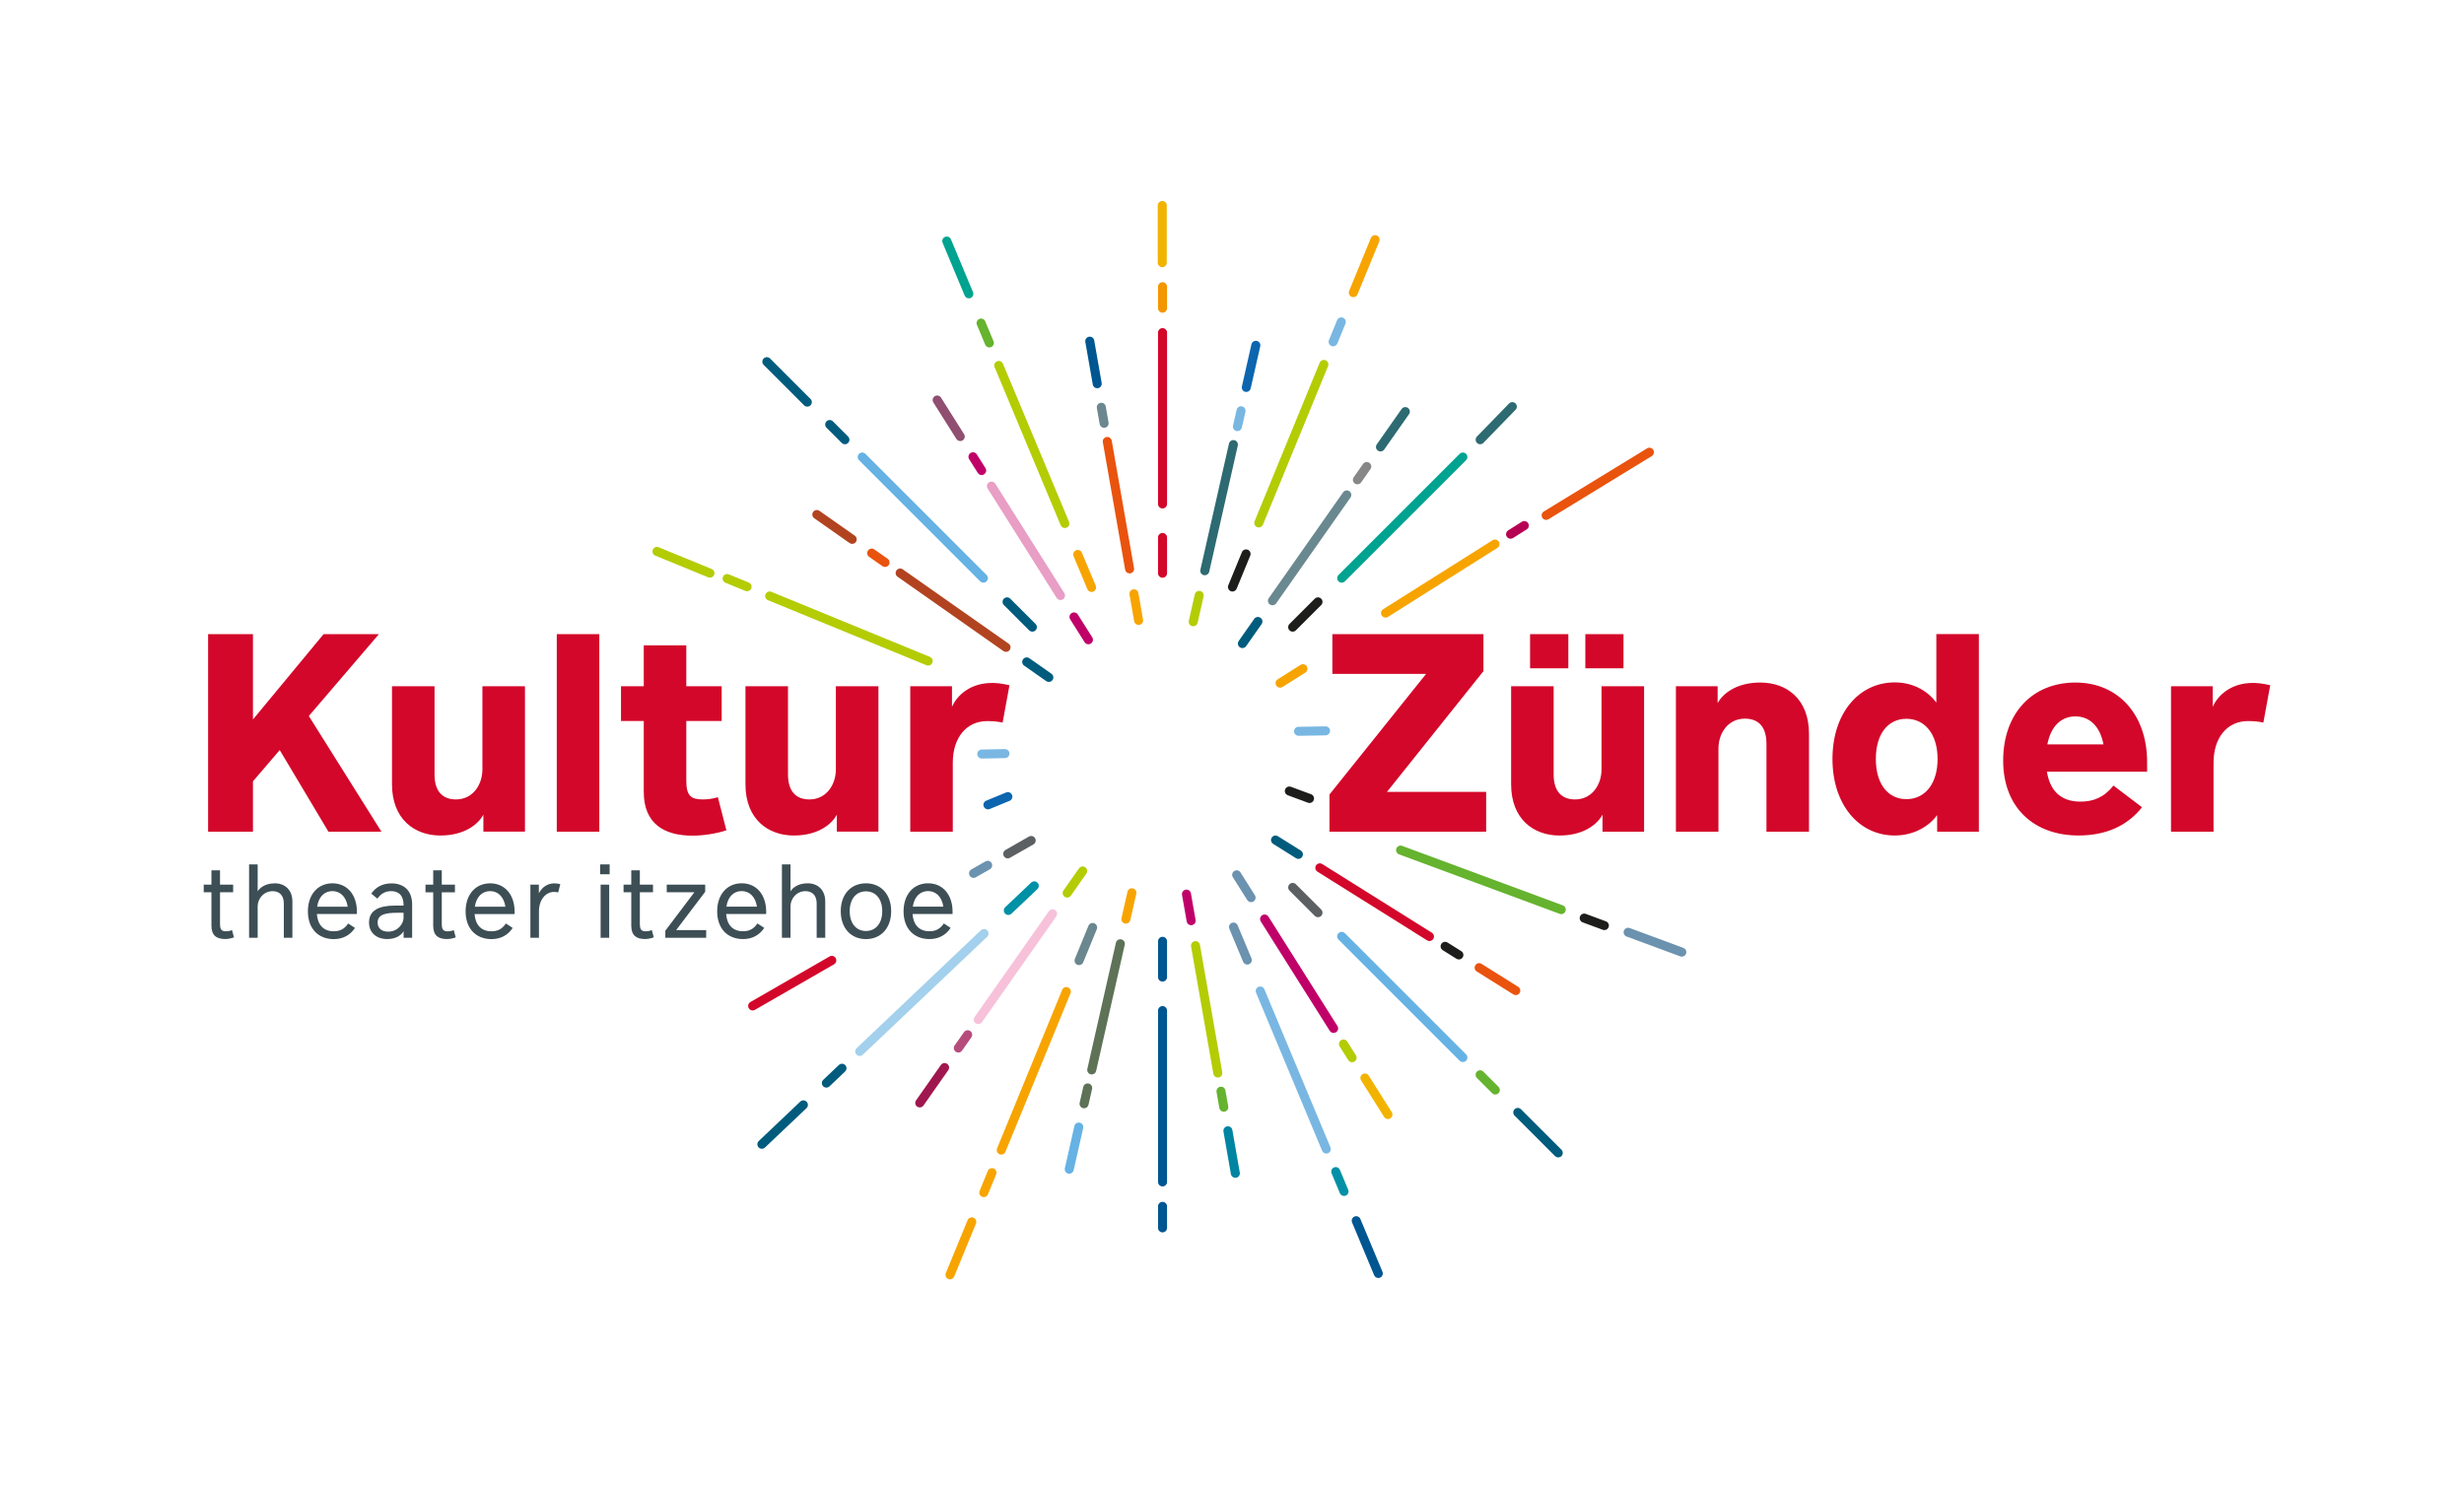 <?xml version="1.0" encoding="UTF-8"?><svg id="Ebene_2" xmlns="http://www.w3.org/2000/svg" xmlns:xlink="http://www.w3.org/1999/xlink" viewBox="0 0 939.13 566.36"><defs><style>.cls-1,.cls-2{fill:none;}.cls-3{fill:#f7a400;}.cls-4{fill:#f7c1da;}.cls-5{fill:#005691;}.cls-6{fill:#005b7d;}.cls-7{fill:#0084a1;}.cls-8{fill:#0091a6;}.cls-9{fill:#66b2e4;}.cls-10{fill:#e9530d;}.cls-11{fill:#e89ec5;}.cls-12{fill:#f49600;}.cls-13{fill:#fff;}.cls-14{fill:#f2b300;}.cls-15{fill:#6b878f;}.cls-16{fill:#6b92af;}.cls-17{fill:#6a888f;}.cls-18{fill:#00a390;}.cls-19{fill:#a0174f;}.cls-20{fill:#904e70;}.cls-21{fill:#b64c7c;}.cls-22{fill:#b60053;}.cls-23{fill:#b4cc04;}.cls-24{fill:#65b32e;}.cls-25{fill:#b24320;}.cls-26{fill:#a3d0ec;}.cls-27{fill:#c00069;}.cls-28{fill:#d3072a;}.cls-29{fill:#1d1d1b;}.cls-30{fill:#0c65af;}.cls-31{fill:#3d4e55;}.cls-32{fill:#878787;}.cls-33{fill:#5c6062;}.cls-34{fill:#2d6a71;}.cls-35{fill:#5d7256;}.cls-36{fill:#79b7e2;}.cls-2{clip-path:url(#clippath);}</style><clipPath id="clippath"><rect class="cls-1" width="939.13" height="566.36"/></clipPath></defs><g id="Ebene_1-2"><rect class="cls-13" width="939.13" height="566.36"/><g class="cls-2"><path class="cls-31" d="m353.73,339.69c3.02,0,5.26,2.21,5.82,5.94h-11.64c.54-3.81,2.82-5.94,5.82-5.94m-5.92,8.74h15.25v-.87c0-6.57-3.79-10.84-9.32-10.84s-9.36,4.22-9.36,10.7,3.86,10.57,9.89,10.57c3.46,0,6.3-1.55,8.05-4.27l-2.59-1.69c-1.59,2.39-3.48,2.97-5.53,2.97-4.01,0-6.11-2.62-6.4-6.56m-17.75,6.47c-3.75,0-6.2-2.93-6.2-7.56s2.46-7.56,6.2-7.56,6.21,2.93,6.21,7.56-2.48,7.56-6.21,7.56m0,3.09c5.69,0,9.61-4.18,9.61-10.65s-3.92-10.62-9.61-10.62-9.61,4.16-9.61,10.62,3.9,10.65,9.61,10.65m-22.27-21.27c-3.86,0-5.86,1.98-6.49,3.05v-10.26h-3.27v27.97h3.27v-12c0-2.82,2.19-5.77,5.74-5.77,2.59,0,4.23,1.65,4.23,4.68v13.09h3.27v-13.85c0-4.35-2.77-6.92-6.74-6.92m-25.11,2.97c3.02,0,5.26,2.21,5.82,5.94h-11.64c.54-3.81,2.82-5.94,5.82-5.94m-5.92,8.74h15.26v-.87c0-6.57-3.79-10.84-9.32-10.84s-9.36,4.22-9.36,10.7,3.86,10.57,9.89,10.57c3.46,0,6.3-1.55,8.05-4.27l-2.59-1.69c-1.6,2.39-3.48,2.97-5.53,2.97-4.02,0-6.11-2.62-6.4-6.56m-23.17,9.05h15.56v-2.91h-11.45l11.08-14.63v-2.72h-14.66v2.91h10.53l-11.07,14.67v2.68Zm-5.15-2.91c-.92.33-1.5.45-2.25.45-1.77,0-2.32-.68-2.32-2.88v-12.01h5.01v-2.91h-5.01v-5.46h-3.27v5.46h-2.94v2.91h2.94v12.74c0,3.81,2.02,5.09,5.24,5.09,1.04,0,2.19-.23,3.34-.64l-.75-2.76Zm-19.52,2.91h3.27v-20.26h-3.27v20.26Zm-.19-24.2h3.63v-3.77h-3.63v3.77Zm-17.41,3.46c-3.61,0-5.34,2.58-5.94,3.81v-3.32h-3.23v20.26h3.27v-10.12c0-4.25,2.46-7.36,5.71-7.36.56,0,1.19.08,1.61.18l.81-3.13c-.85-.25-1.75-.31-2.23-.31m-24.51,2.95c3.02,0,5.26,2.21,5.82,5.94h-11.64c.54-3.81,2.82-5.94,5.82-5.94m-5.92,8.74h15.25v-.87c0-6.57-3.78-10.84-9.32-10.84s-9.36,4.22-9.36,10.7,3.86,10.57,9.89,10.57c3.46,0,6.3-1.55,8.05-4.27l-2.59-1.69c-1.6,2.39-3.48,2.97-5.53,2.97-4.02,0-6.11-2.62-6.4-6.56m-7.93,6.14c-.92.33-1.5.45-2.25.45-1.77,0-2.32-.68-2.32-2.88v-12.01h5.01v-2.91h-5.01v-5.46h-3.27v5.46h-2.94v2.91h2.94v12.74c0,3.81,2.02,5.09,5.24,5.09,1.04,0,2.19-.23,3.34-.64l-.75-2.76Zm-19.14-4.7c0,2.1-2.05,5.26-5.84,5.26-2.48,0-4.04-1.24-4.04-3.48,0-3.11,3.13-3.71,7.51-3.71h2.36v1.92Zm-4.65-13.13c-3.32,0-5.9,1.38-7.65,3.89l2.34,1.92c1.25-1.85,3-2.86,5.23-2.86,2.94,0,4.73,1.67,4.73,5.32v.19h-3.19c-6.19,0-9.97,1.79-9.97,6.47,0,3.92,2.9,6.29,6.92,6.29,3.42,0,5.44-1.55,6.26-3.01v2.52h3.25v-12.7c0-5.52-3.36-8.04-7.92-8.04m-22.46,2.95c3.02,0,5.26,2.21,5.82,5.94h-11.64c.54-3.81,2.82-5.94,5.82-5.94m-5.92,8.74h15.25v-.87c0-6.57-3.79-10.84-9.32-10.84s-9.36,4.22-9.36,10.7,3.86,10.57,9.89,10.57c3.46,0,6.3-1.55,8.05-4.27l-2.59-1.69c-1.59,2.39-3.48,2.97-5.53,2.97-4.01,0-6.11-2.62-6.4-6.56m-16.08-11.71c-3.86,0-5.86,1.98-6.49,3.05v-10.26h-3.27v27.97h3.27v-12c0-2.82,2.19-5.77,5.74-5.77,2.59,0,4.23,1.65,4.23,4.68v13.09h3.27v-13.85c0-4.35-2.77-6.92-6.74-6.92m-16.27,17.85c-.92.33-1.5.45-2.25.45-1.77,0-2.33-.68-2.33-2.88v-12.01h5.01v-2.91h-5.01v-5.46h-3.27v5.46h-2.94v2.91h2.94v12.74c0,3.81,2.02,5.09,5.25,5.09,1.04,0,2.19-.23,3.34-.64l-.75-2.76Z"/><path class="cls-36" d="m373.93,289.15c-.81-.13-1.44-.82-1.45-1.67-.02-.95.74-1.74,1.69-1.75l8.83-.17c.95-.01,1.73.74,1.75,1.69.01.95-.74,1.73-1.69,1.75l-8.82.17c-.1,0-.2,0-.3-.02"/><path class="cls-28" d="m858.53,260.35c-7.79,0-13.07,4.34-15.17,9.1v-7.85h-15.9v55.44h16.21v-26.31c0-9.62,5.28-15.85,13.13-15.85,1.99,0,4.45.21,5.86.58l2.61-14.23c-2.93-.73-5.12-.89-6.75-.89m-67.52,12.76c5.44,0,9.41,3.77,10.72,10.67h-21.39c1.36-7.06,5.39-10.67,10.67-10.67m-10.83,21.08h38.18v-3.71c0-17.83-10.83-30.28-27.3-30.28s-27.56,11.77-27.56,29.76,11.82,28.55,28.71,28.55c10.35,0,18.57-3.61,24.21-10.77l-10.88-8.26c-3.61,4.55-7.69,6.12-12.6,6.12-7.9,0-11.66-4.6-12.76-11.4m-53.55,10.46c-6.85,0-11.66-5.54-11.66-15.32s4.81-15.32,11.66-15.32,11.87,5.65,11.87,15.32-4.97,15.32-11.87,15.32m11.4-62.92v26.1c-2.98-4.03-8.37-7.69-15.85-7.69-13.75,0-23.74,11.82-23.74,29.18s9.99,29.18,23.74,29.18c7.58,0,13.28-3.76,16.16-7.79v6.33h15.9v-75.31h-16.21Zm-66.99,18.46c-9.15,0-14.33,4.13-16.37,7.85v-6.43h-15.9v55.44h16.21v-31.64c0-5.96,3.66-11.45,10.09-11.45,4.97,0,8.21,2.88,8.21,9.57v33.52h16.21v-37.34c0-13.34-8.63-19.51-18.46-19.51m-60.61,1.41v31.64c0,5.96-3.66,11.51-10.09,11.51-4.86,0-8.16-2.82-8.16-9.52v-33.63h-16.21v37.39c0,13.34,8.68,19.51,18.41,19.51,9.2,0,14.43-4.24,16.42-7.95v6.48h15.85v-55.44h-16.21Zm8.37-19.87h-14.54v13.02h14.54v-13.02Zm-21.02,0h-14.59v13.02h14.59v-13.02Zm-91.05,75.31h59.73v-15.17h-37.81l36.77-46.02v-14.12h-57.58v15.17h35.72l-36.82,45.97v14.17Zm-128.7-56.69c-7.79,0-13.08,4.34-15.17,9.1v-7.85h-15.9v55.44h16.21v-26.31c0-9.62,5.28-15.85,13.13-15.85,1.99,0,4.45.21,5.86.58l2.61-14.23c-2.93-.73-5.12-.89-6.75-.89m-59.41,1.26v31.64c0,5.96-3.66,11.51-10.09,11.51-4.86,0-8.16-2.82-8.16-9.52v-33.63h-16.21v37.39c0,13.34,8.68,19.51,18.41,19.51,9.2,0,14.43-4.24,16.42-7.95v6.48h15.85v-55.44h-16.21Zm-44.98,42.31c-2.46.68-4.08.84-5.7.84-4.55,0-6.33-1.36-6.33-7.11v-22.8h13.49v-13.23h-13.49v-15.59h-16.21v15.59h-8.68v13.23h8.68v27.04c0,12.08,7.74,16.68,18.57,16.68,3.82,0,9.05-.73,12.92-2.04l-3.24-12.6Zm-61.4,13.13h16.21v-75.31h-16.21v75.31Zm-28.34-55.44v31.64c0,5.96-3.66,11.51-10.09,11.51-4.86,0-8.16-2.82-8.16-9.52v-33.63h-16.21v37.39c0,13.34,8.68,19.51,18.41,19.51,9.2,0,14.43-4.24,16.42-7.95v6.48h15.85v-55.44h-16.21Zm-58.68,55.44h20.19l-27.67-44.09,26.72-31.22h-21.08l-26.93,32.53v-32.53h-17.1v75.31h17.1v-19.19l10.2-11.92,18.57,31.12Z"/><path class="cls-28" d="m443.09,193.83c-.95,0-1.72-.77-1.72-1.72v-65.31c0-.95.77-1.72,1.72-1.72s1.72.77,1.72,1.72v65.31c0,.95-.77,1.72-1.72,1.72"/><path class="cls-28" d="m443.09,220.24c-.95,0-1.72-.77-1.72-1.72v-13.63c0-.95.77-1.72,1.72-1.72s1.72.77,1.72,1.72v13.63c0,.95-.77,1.72-1.72,1.72"/><path class="cls-12" d="m443.09,119.21c-.95,0-1.72-.77-1.72-1.72v-8.2c0-.95.77-1.72,1.72-1.72s1.72.77,1.72,1.72v8.2c0,.95-.77,1.72-1.72,1.72"/><path class="cls-5" d="m443.09,452.28c-.95,0-1.72-.77-1.72-1.72v-65.31c0-.95.77-1.72,1.72-1.72s1.72.77,1.72,1.72v65.31c0,.95-.77,1.72-1.72,1.72"/><path class="cls-5" d="m443.09,374.19c-.95,0-1.72-.77-1.72-1.72v-13.63c0-.95.77-1.72,1.72-1.72s1.72.77,1.72,1.72v13.63c0,.95-.77,1.72-1.72,1.72"/><path class="cls-5" d="m443.09,469.8c-.95,0-1.72-.77-1.72-1.72v-8.2c0-.95.77-1.72,1.72-1.72s1.72.77,1.72,1.72v8.2c0,.95-.77,1.72-1.72,1.72"/><path class="cls-18" d="m511.38,222.12c-.44,0-.88-.17-1.22-.5-.67-.67-.67-1.76,0-2.43l46.18-46.18c.67-.67,1.76-.67,2.43,0,.67.67.67,1.76,0,2.43l-46.18,46.18c-.34.34-.78.5-1.22.5"/><path class="cls-29" d="m492.7,240.79c-.44,0-.88-.17-1.22-.5-.67-.67-.67-1.76,0-2.43l9.64-9.64c.67-.67,1.77-.67,2.44,0,.67.67.67,1.76,0,2.43l-9.64,9.64c-.33.34-.78.5-1.22.5"/><path class="cls-34" d="m564.15,169.35c-.43,0-.86-.16-1.2-.49-.68-.66-.7-1.75-.04-2.43l12.26-12.62c.66-.68,1.75-.7,2.43-.04.68.66.7,1.75.04,2.44l-12.26,12.62c-.34.35-.79.52-1.24.52"/><path class="cls-26" d="m327.63,402.55c-.44-.01-.88-.19-1.2-.54-.66-.69-.63-1.78.06-2.43l47.37-44.95c.69-.66,1.78-.63,2.43.06.66.69.63,1.78-.06,2.43l-47.37,44.95c-.35.33-.79.49-1.23.47"/><path class="cls-8" d="m384.27,348.8c-.44-.01-.88-.19-1.2-.54-.66-.69-.63-1.78.06-2.43l9.89-9.38c.69-.66,1.78-.63,2.43.06.66.69.63,1.78-.06,2.43l-9.89,9.38c-.34.33-.79.48-1.23.47"/><path class="cls-6" d="m290.34,437.93c-.44-.01-.88-.19-1.2-.54-.66-.69-.63-1.78.06-2.43l15.82-15.01c.69-.66,1.78-.63,2.43.06.66.69.63,1.78-.06,2.43l-15.82,15.01c-.35.33-.79.48-1.23.47"/><path class="cls-6" d="m314.92,414.61c-.44-.01-.88-.19-1.2-.54-.65-.69-.63-1.78.06-2.43l5.95-5.65c.69-.66,1.78-.63,2.43.06.65.69.63,1.78-.06,2.43l-5.95,5.65c-.35.33-.79.48-1.23.47"/><path class="cls-9" d="m557.56,404.86c-.44,0-.88-.17-1.22-.5l-46.18-46.18c-.67-.67-.67-1.76,0-2.43.67-.68,1.77-.68,2.44,0l46.18,46.18c.67.67.67,1.76,0,2.43-.34.34-.78.5-1.22.5"/><path class="cls-33" d="m502.34,349.65c-.44,0-.88-.17-1.22-.5l-9.64-9.64c-.67-.67-.67-1.76,0-2.43.67-.67,1.77-.67,2.44,0l9.64,9.64c.67.67.67,1.76,0,2.43-.34.34-.78.5-1.22.5"/><path class="cls-6" d="m593.91,441.21c-.44,0-.88-.17-1.22-.5l-15.42-15.42c-.67-.67-.67-1.76,0-2.43.67-.68,1.77-.68,2.44,0l15.42,15.42c.67.67.67,1.76,0,2.43-.34.34-.78.5-1.22.5"/><path class="cls-24" d="m569.94,417.25c-.44,0-.88-.17-1.22-.5l-5.8-5.8c-.67-.67-.67-1.76,0-2.44.67-.67,1.77-.67,2.43,0l5.8,5.8c.67.67.67,1.76,0,2.43-.34.34-.78.5-1.22.5"/><path class="cls-9" d="m374.81,222.12c-.44,0-.88-.17-1.22-.5l-46.18-46.18c-.67-.67-.67-1.76,0-2.43.67-.67,1.76-.67,2.44,0l46.18,46.18c.67.67.67,1.76,0,2.43-.34.34-.78.5-1.22.5"/><path class="cls-6" d="m393.48,240.79c-.44,0-.88-.17-1.22-.5l-9.64-9.64c-.67-.67-.67-1.76,0-2.43.67-.67,1.76-.67,2.43,0l9.64,9.64c.67.67.67,1.76,0,2.43-.34.34-.78.5-1.22.5"/><path class="cls-6" d="m307.7,155.01c-.44,0-.88-.17-1.22-.5l-15.42-15.42c-.67-.67-.67-1.76,0-2.43s1.76-.67,2.44,0l15.42,15.42c.67.67.67,1.76,0,2.43-.34.34-.78.5-1.22.5"/><path class="cls-6" d="m322.04,169.35c-.44,0-.88-.17-1.22-.5l-5.8-5.8c-.67-.67-.67-1.76,0-2.43.67-.67,1.76-.67,2.43,0l5.8,5.8c.67.67.67,1.76,0,2.43-.34.34-.78.5-1.22.5"/><path class="cls-23" d="m479.77,201.07c-.22,0-.44-.04-.65-.13-.88-.36-1.3-1.37-.94-2.25l24.8-60.41c.36-.88,1.37-1.3,2.25-.94.88.36,1.3,1.37.94,2.25l-24.8,60.41c-.27.67-.92,1.07-1.59,1.07"/><path class="cls-29" d="m469.74,225.5c-.22,0-.44-.04-.65-.13-.88-.36-1.3-1.37-.94-2.25l5.18-12.61c.36-.88,1.37-1.3,2.25-.94.88.36,1.3,1.37.94,2.25l-5.18,12.61c-.27.67-.92,1.07-1.59,1.07"/><path class="cls-3" d="m515.81,113.27c-.22,0-.44-.04-.65-.13-.88-.36-1.3-1.37-.94-2.25l8.28-20.17c.36-.88,1.37-1.3,2.25-.94.88.36,1.3,1.37.94,2.25l-8.28,20.17c-.27.67-.92,1.07-1.59,1.07"/><path class="cls-36" d="m508.11,132.03c-.22,0-.44-.04-.65-.13-.88-.36-1.3-1.37-.94-2.25l3.11-7.59c.36-.88,1.37-1.3,2.25-.94.88.36,1.3,1.37.94,2.25l-3.11,7.58c-.27.67-.92,1.07-1.59,1.07"/><path class="cls-3" d="m381.62,440.15c-.22,0-.44-.04-.65-.13-.88-.36-1.3-1.37-.94-2.25l24.8-60.41c.36-.88,1.36-1.31,2.25-.94.88.36,1.3,1.37.94,2.25l-24.8,60.41c-.27.67-.92,1.07-1.59,1.07"/><path class="cls-15" d="m411.27,367.91c-.22,0-.44-.04-.65-.13-.88-.36-1.3-1.37-.94-2.25l5.17-12.61c.36-.88,1.36-1.31,2.25-.94.88.36,1.3,1.37.94,2.25l-5.18,12.61c-.27.67-.92,1.07-1.59,1.07"/><path class="cls-3" d="m362.09,487.7c-.22,0-.44-.04-.65-.13-.88-.36-1.3-1.37-.94-2.25l8.28-20.17c.36-.88,1.36-1.31,2.25-.94.88.36,1.3,1.37.94,2.25l-8.28,20.17c-.27.67-.92,1.07-1.59,1.07"/><path class="cls-3" d="m374.96,456.36c-.22,0-.44-.04-.65-.13-.88-.36-1.3-1.37-.94-2.25l3.11-7.59c.36-.88,1.36-1.31,2.25-.94.88.36,1.3,1.37.94,2.25l-3.11,7.59c-.27.67-.92,1.07-1.59,1.07"/><path class="cls-23" d="m353.76,253.73c-.22,0-.44-.04-.65-.13l-60.41-24.8c-.88-.36-1.3-1.37-.94-2.25.36-.88,1.36-1.3,2.25-.94l60.41,24.8c.88.36,1.3,1.37.94,2.25-.27.67-.92,1.07-1.59,1.07"/><path class="cls-23" d="m284.73,225.39c-.22,0-.44-.04-.65-.13l-7.59-3.11c-.88-.36-1.3-1.37-.94-2.25.36-.88,1.36-1.3,2.25-.94l7.59,3.11c.88.36,1.3,1.37.94,2.25-.27.67-.92,1.07-1.59,1.07"/><path class="cls-36" d="m505.51,439.76c-.67,0-1.31-.4-1.59-1.06l-25.18-60.25c-.37-.88.05-1.89.92-2.25.88-.37,1.89.05,2.25.93l25.18,60.25c.37.88-.05,1.89-.93,2.25-.22.09-.44.13-.66.13"/><path class="cls-16" d="m475.4,367.71c-.67,0-1.31-.4-1.59-1.06l-5.26-12.58c-.37-.88.05-1.89.92-2.25.88-.37,1.88.05,2.25.92l5.26,12.58c.37.88-.05,1.89-.93,2.25-.22.09-.44.13-.66.13"/><path class="cls-5" d="m525.33,487.19c-.67,0-1.31-.4-1.59-1.06l-8.41-20.12c-.37-.88.05-1.89.92-2.25.88-.36,1.88.05,2.25.93l8.41,20.12c.37.88-.05,1.89-.93,2.25-.22.09-.44.13-.66.13"/><path class="cls-8" d="m512.27,455.92c-.67,0-1.31-.4-1.59-1.06l-3.16-7.57c-.37-.88.05-1.89.92-2.25.88-.36,1.89.05,2.25.93l3.16,7.57c.37.88-.05,1.89-.93,2.25-.22.09-.44.13-.66.13"/><path class="cls-23" d="m405.86,201.3c-.68,0-1.31-.4-1.59-1.06l-25.18-60.26c-.37-.88.05-1.89.93-2.25.88-.37,1.89.05,2.25.92l25.18,60.26c.37.88-.05,1.89-.92,2.25-.22.09-.44.13-.66.13"/><path class="cls-3" d="m416.04,225.67c-.67,0-1.32-.4-1.59-1.06l-5.26-12.58c-.37-.88.05-1.89.92-2.25.88-.37,1.89.05,2.25.92l5.26,12.58c.37.88-.05,1.89-.92,2.25-.22.09-.44.13-.66.13"/><path class="cls-18" d="m369.27,113.74c-.67,0-1.31-.4-1.59-1.06l-8.41-20.12c-.37-.88.05-1.89.92-2.25.88-.37,1.89.05,2.25.92l8.41,20.12c.37.88-.05,1.89-.92,2.25-.22.09-.44.13-.66.13"/><path class="cls-24" d="m377.09,132.45c-.68,0-1.32-.4-1.59-1.06l-3.16-7.57c-.37-.88.05-1.89.92-2.25.88-.37,1.89.05,2.25.93l3.16,7.57c.37.88-.05,1.89-.92,2.25-.22.09-.44.13-.66.13"/><path class="cls-34" d="m459.2,219.3c-.13,0-.25-.01-.38-.04-.93-.21-1.51-1.13-1.3-2.06l10.89-48.09c.21-.93,1.14-1.52,2.06-1.3.93.21,1.51,1.13,1.3,2.06l-10.89,48.09c-.18.8-.89,1.34-1.68,1.34"/><path class="cls-23" d="m454.79,238.74c-.13,0-.25-.01-.38-.04-.93-.21-1.51-1.13-1.3-2.06l2.27-10.04c.21-.93,1.14-1.51,2.06-1.3.93.21,1.51,1.13,1.3,2.06l-2.27,10.04c-.18.8-.89,1.34-1.68,1.34"/><path class="cls-30" d="m475.02,149.42c-.13,0-.26-.01-.38-.04-.93-.21-1.51-1.13-1.3-2.06l3.63-16.06c.21-.93,1.14-1.51,2.06-1.3.93.21,1.51,1.13,1.3,2.06l-3.64,16.06c-.18.8-.89,1.34-1.68,1.34"/><path class="cls-36" d="m471.64,164.35c-.13,0-.25-.01-.38-.04-.93-.21-1.51-1.13-1.3-2.06l1.37-6.04c.21-.93,1.14-1.51,2.06-1.3.93.21,1.51,1.13,1.3,2.06l-1.37,6.04c-.18.8-.89,1.34-1.68,1.34"/><path class="cls-35" d="m416.11,409.59c-.13,0-.25-.01-.38-.04-.93-.21-1.51-1.13-1.3-2.06l10.89-48.09c.21-.93,1.13-1.51,2.06-1.3.93.21,1.51,1.13,1.3,2.06l-10.89,48.09c-.18.8-.89,1.34-1.68,1.34"/><path class="cls-3" d="m429.13,352.1c-.13,0-.25-.01-.38-.04-.93-.21-1.51-1.13-1.3-2.06l2.27-10.04c.21-.93,1.13-1.51,2.06-1.3.93.21,1.51,1.13,1.3,2.06l-2.27,10.04c-.18.8-.89,1.34-1.68,1.34"/><path class="cls-9" d="m407.54,447.44c-.13,0-.25-.01-.38-.04-.93-.21-1.51-1.13-1.3-2.06l3.63-16.06c.21-.93,1.13-1.51,2.06-1.3.93.21,1.51,1.13,1.3,2.06l-3.64,16.06c-.18.8-.89,1.34-1.68,1.34"/><path class="cls-35" d="m413.19,422.49c-.13,0-.25-.01-.38-.04-.93-.21-1.51-1.13-1.3-2.06l1.37-6.04c.21-.93,1.13-1.51,2.06-1.3.93.21,1.51,1.13,1.3,2.06l-1.37,6.04c-.18.8-.89,1.34-1.68,1.34"/><path class="cls-3" d="m528.09,235.43c-.57,0-1.13-.28-1.46-.8-.51-.8-.27-1.87.54-2.38l41.7-26.3c.81-.51,1.87-.27,2.38.54.51.8.27,1.87-.54,2.38l-41.7,26.3c-.29.18-.6.26-.92.26"/><path class="cls-3" d="m487.9,262.14c-.57,0-1.13-.28-1.46-.8-.51-.8-.27-1.87.54-2.38l8.7-5.49c.8-.51,1.87-.27,2.38.54.51.8.27,1.87-.54,2.38l-8.7,5.49c-.29.18-.6.27-.92.27"/><path class="cls-22" d="m575.74,205.37c-.57,0-1.13-.28-1.46-.8-.51-.8-.26-1.87.54-2.38l5.24-3.3c.81-.51,1.87-.26,2.38.54.51.81.26,1.87-.54,2.38l-5.24,3.3c-.29.18-.6.26-.92.26"/><path class="cls-28" d="m286.8,385.2c-.57-.02-1.12-.33-1.42-.87-.47-.82-.18-1.88.64-2.35l30.15-17.36c.83-.48,1.88-.19,2.35.64.47.82.18,1.88-.64,2.35l-30.15,17.36c-.29.17-.61.24-.93.23"/><path class="cls-33" d="m384.02,327.23c-.57-.02-1.12-.33-1.42-.87-.47-.82-.18-1.88.64-2.35l8.93-5.1c.83-.47,1.88-.18,2.35.64.47.82.18,1.88-.64,2.35l-8.93,5.1c-.29.17-.61.24-.93.22"/><path class="cls-16" d="m370.99,334.67c-.57-.02-1.12-.33-1.42-.87-.47-.83-.18-1.88.64-2.35l5.38-3.07c.83-.48,1.88-.19,2.35.64.47.82.19,1.88-.64,2.35l-5.38,3.07c-.29.17-.61.24-.93.23"/><path class="cls-27" d="m508.29,393.77c-.57,0-1.13-.28-1.46-.8l-26.3-41.7c-.51-.8-.27-1.87.54-2.38.8-.51,1.87-.27,2.38.54l26.3,41.7c.51.8.27,1.87-.54,2.37-.29.18-.6.27-.92.27"/><path class="cls-16" d="m476.84,343.91c-.57,0-1.13-.28-1.46-.8l-5.49-8.7c-.51-.8-.27-1.87.54-2.37.8-.51,1.87-.26,2.37.54l5.49,8.7c.51.8.27,1.87-.54,2.37-.29.18-.6.27-.92.27"/><path class="cls-14" d="m529,426.59c-.57,0-1.13-.28-1.46-.8l-8.78-13.93c-.51-.8-.27-1.87.54-2.37.8-.51,1.87-.27,2.37.54l8.78,13.93c.51.8.27,1.87-.54,2.37-.29.18-.6.27-.92.27"/><path class="cls-23" d="m515.35,404.95c-.57,0-1.13-.28-1.46-.8l-3.3-5.24c-.51-.8-.27-1.87.54-2.38.81-.51,1.87-.27,2.37.54l3.3,5.24c.51.8.27,1.87-.54,2.37-.29.18-.6.27-.92.27"/><path class="cls-11" d="m404.2,228.74c-.57,0-1.13-.28-1.46-.8l-26.3-41.7c-.51-.8-.27-1.87.54-2.38.81-.51,1.87-.27,2.38.54l26.3,41.7c.51.8.27,1.87-.54,2.38-.29.18-.6.27-.92.27"/><path class="cls-27" d="m414.84,245.6c-.57,0-1.13-.28-1.46-.8l-5.49-8.7c-.51-.8-.27-1.87.54-2.38.8-.51,1.87-.26,2.38.54l5.49,8.7c.51.8.27,1.87-.54,2.38-.29.18-.6.27-.92.27"/><path class="cls-20" d="m365.98,168.14c-.57,0-1.13-.28-1.46-.8l-8.78-13.92c-.51-.8-.27-1.87.54-2.38.8-.51,1.87-.27,2.38.54l8.78,13.92c.51.8.27,1.87-.54,2.38-.29.18-.6.27-.92.27"/><path class="cls-27" d="m374.14,181.09c-.57,0-1.13-.28-1.46-.8l-3.3-5.23c-.51-.8-.27-1.87.54-2.38.8-.51,1.87-.27,2.38.54l3.3,5.23c.51.8.27,1.87-.54,2.38-.29.18-.6.27-.92.27"/><path class="cls-17" d="m484.99,230.74c-.34,0-.69-.1-.99-.31-.78-.55-.97-1.62-.42-2.4l28.33-40.35c.55-.78,1.62-.97,2.4-.42.78.55.97,1.62.42,2.4l-28.33,40.35c-.33.48-.87.73-1.41.73"/><path class="cls-6" d="m473.53,247.06c-.34,0-.69-.1-.99-.31-.78-.55-.97-1.62-.42-2.4l5.91-8.42c.55-.78,1.62-.97,2.4-.42.78.55.97,1.62.42,2.4l-5.91,8.42c-.33.48-.87.73-1.41.73"/><path class="cls-34" d="m526.16,172.1c-.34,0-.69-.1-.99-.31-.78-.55-.97-1.62-.42-2.4l9.46-13.47c.55-.78,1.62-.97,2.4-.42.78.55.97,1.62.42,2.4l-9.46,13.47c-.33.48-.87.73-1.41.73"/><path class="cls-10" d="m589.3,198.19c-.58,0-1.15-.29-1.47-.82-.49-.81-.24-1.87.57-2.37l39.36-24.07c.81-.5,1.87-.24,2.37.57.49.81.24,1.87-.57,2.37l-39.36,24.07c-.28.17-.59.25-.9.25"/><path class="cls-32" d="m517.37,184.63c-.34,0-.69-.1-.99-.31-.78-.55-.97-1.62-.42-2.4l3.56-5.07c.55-.77,1.62-.96,2.4-.42.78.55.97,1.62.42,2.4l-3.56,5.07c-.33.48-.87.73-1.41.73"/><path class="cls-4" d="m372.86,390.41c-.34,0-.69-.1-.99-.31-.78-.55-.97-1.62-.42-2.4l28.33-40.35c.55-.78,1.62-.97,2.4-.42.78.55.97,1.62.42,2.4l-28.34,40.35c-.33.48-.87.73-1.41.73"/><path class="cls-23" d="m406.74,342.17c-.34,0-.69-.1-.99-.31-.78-.55-.97-1.62-.42-2.4l5.91-8.42c.55-.78,1.62-.97,2.4-.42.78.55.97,1.62.42,2.4l-5.92,8.42c-.33.48-.87.73-1.41.73"/><path class="cls-19" d="m350.56,422.17c-.34,0-.69-.1-.99-.31-.78-.55-.97-1.62-.42-2.4l9.46-13.48c.55-.78,1.62-.96,2.4-.42.78.55.97,1.62.42,2.4l-9.46,13.48c-.33.48-.87.73-1.41.73"/><path class="cls-21" d="m365.26,401.24c-.34,0-.69-.1-.99-.31-.78-.55-.97-1.62-.42-2.4l3.56-5.06c.55-.78,1.62-.97,2.4-.42.78.55.97,1.62.42,2.4l-3.56,5.06c-.33.48-.87.73-1.41.73"/><path class="cls-36" d="m494.66,280.48c-.81-.13-1.44-.82-1.45-1.67-.02-.95.74-1.74,1.69-1.75l10.29-.17c.95-.01,1.73.74,1.75,1.69.01.95-.74,1.74-1.69,1.75l-10.29.17c-.1,0-.2,0-.3-.02"/><path class="cls-28" d="m544.91,358.73c-.34.02-.69-.06-1-.26l-41.78-26.18c-.81-.51-1.05-1.57-.55-2.37.51-.8,1.57-1.05,2.37-.54l41.78,26.18c.81.5,1.05,1.57.54,2.37-.31.5-.83.78-1.37.81"/><path class="cls-6" d="m494.96,327.42c-.34.02-.69-.06-1-.26l-8.72-5.47c-.81-.51-1.05-1.57-.54-2.37.51-.81,1.57-1.05,2.37-.54l8.72,5.47c.81.5,1.05,1.57.54,2.37-.31.49-.83.78-1.37.8"/><path class="cls-10" d="m577.8,379.34c-.34.02-.69-.06-1-.26l-13.95-8.74c-.81-.51-1.05-1.57-.54-2.37.51-.81,1.57-1.05,2.37-.54l13.95,8.75c.81.5,1.05,1.57.54,2.37-.31.5-.83.78-1.37.81"/><path class="cls-29" d="m556.12,365.76c-.34.02-.69-.06-1-.26l-5.24-3.29c-.81-.51-1.05-1.57-.54-2.37.51-.81,1.57-1.05,2.37-.54l5.24,3.29c.81.5,1.05,1.57.54,2.37-.31.49-.83.78-1.37.8"/><path class="cls-25" d="m383.43,248.5c-.34,0-.69-.1-.99-.31l-40.35-28.33c-.78-.55-.97-1.62-.42-2.4.55-.78,1.62-.97,2.4-.42l40.35,28.33c.78.55.97,1.62.42,2.4-.34.48-.87.73-1.41.73"/><path class="cls-6" d="m399.75,259.96c-.34,0-.69-.1-.99-.31l-8.42-5.91c-.78-.55-.97-1.62-.42-2.4.55-.78,1.62-.97,2.4-.42l8.42,5.91c.78.55.97,1.62.42,2.4-.34.48-.87.73-1.41.73"/><path class="cls-25" d="m324.8,207.33c-.34,0-.69-.1-.99-.31l-13.47-9.46c-.78-.55-.97-1.62-.42-2.4.55-.78,1.62-.97,2.4-.42l13.47,9.46c.78.55.97,1.62.42,2.4-.33.48-.87.73-1.41.73"/><path class="cls-10" d="m337.32,216.13c-.34,0-.69-.1-.99-.31l-5.07-3.56c-.78-.55-.97-1.62-.42-2.4.55-.78,1.62-.97,2.4-.42l5.07,3.56c.78.55.97,1.62.42,2.4-.33.48-.87.73-1.41.73"/><path class="cls-23" d="m464.15,410.78c-.82,0-1.55-.59-1.69-1.43l-8.5-48.57c-.16-.94.46-1.83,1.4-1.99.94-.17,1.83.46,1.99,1.4l8.5,48.57c.16.94-.46,1.83-1.4,1.99-.1.02-.2.03-.3.03"/><path class="cls-27" d="m453.99,352.71c-.82,0-1.55-.59-1.69-1.43l-1.78-10.13c-.16-.94.46-1.83,1.4-1.99.94-.17,1.83.46,1.99,1.4l1.78,10.13c.16.94-.46,1.83-1.4,1.99-.1.02-.2.03-.3.03"/><path class="cls-7" d="m470.84,449.01c-.82,0-1.55-.59-1.69-1.43l-2.84-16.22c-.16-.94.46-1.83,1.4-1.99.94-.16,1.83.46,1.99,1.4l2.84,16.22c.16.94-.46,1.83-1.4,1.99-.1.02-.2.03-.3.03"/><path class="cls-24" d="m466.43,423.81c-.82,0-1.55-.59-1.69-1.43l-1.07-6.1c-.16-.94.46-1.83,1.4-1.99.94-.16,1.83.46,1.99,1.4l1.07,6.1c.16.94-.46,1.83-1.4,1.99-.1.02-.2.03-.3.03"/><path class="cls-10" d="m430.53,218.59c-.82,0-1.55-.59-1.69-1.43l-8.5-48.57c-.17-.94.46-1.83,1.4-1.99.93-.17,1.83.46,1.99,1.4l8.5,48.57c.16.94-.46,1.83-1.4,1.99-.1.02-.2.03-.3.03"/><path class="cls-3" d="m433.96,238.23c-.82,0-1.55-.59-1.69-1.43l-1.77-10.13c-.16-.94.46-1.83,1.4-1.99.94-.16,1.83.46,1.99,1.4l1.77,10.14c.16.94-.46,1.83-1.4,1.99-.1.02-.2.03-.3.03"/><path class="cls-5" d="m418.19,148.01c-.82,0-1.55-.59-1.69-1.43l-2.84-16.22c-.17-.94.46-1.83,1.4-1.99.93-.17,1.83.46,1.99,1.4l2.84,16.22c.16.94-.46,1.83-1.4,1.99-.1.02-.2.03-.3.03"/><path class="cls-15" d="m420.82,163.09c-.82,0-1.55-.59-1.69-1.43l-1.07-6.1c-.17-.94.46-1.83,1.4-1.99.93-.17,1.83.46,1.99,1.4l1.07,6.1c.16.94-.46,1.83-1.4,1.99-.1.02-.2.03-.3.03"/><path class="cls-23" d="m270.57,220.22c-.22,0-.44-.04-.65-.13l-20.17-8.28c-.88-.36-1.3-1.37-.94-2.25.36-.88,1.36-1.3,2.25-.94l20.17,8.28c.88.36,1.3,1.37.94,2.25-.27.67-.92,1.07-1.59,1.07"/><path class="cls-29" d="m499.18,306.12c-.22,0-.44-.02-.66-.11l-7.69-2.85c-.89-.33-1.35-1.32-1.02-2.21.33-.89,1.32-1.35,2.21-1.02l7.69,2.85c.89.33,1.35,1.32,1.02,2.21-.25.67-.88,1.1-1.55,1.12"/><path class="cls-24" d="m595.13,348.48c-.22,0-.44-.02-.66-.11l-61.24-22.68c-.89-.33-1.35-1.32-1.02-2.21.33-.89,1.32-1.35,2.21-1.02l61.24,22.68c.89.33,1.35,1.32,1.02,2.21-.25.67-.88,1.1-1.55,1.12"/><path class="cls-29" d="m611.56,354.57c-.22,0-.44-.02-.66-.11l-7.69-2.85c-.89-.33-1.35-1.32-1.02-2.21.33-.89,1.32-1.35,2.21-1.02l7.69,2.85c.89.33,1.35,1.32,1.02,2.21-.25.67-.88,1.1-1.55,1.12"/><path class="cls-16" d="m641.07,364.69c-.22,0-.44-.02-.66-.11l-20.45-7.57c-.89-.33-1.35-1.32-1.02-2.21.33-.89,1.32-1.35,2.21-1.02l20.45,7.57c.89.33,1.35,1.32,1.02,2.21-.25.67-.88,1.1-1.55,1.12"/><path class="cls-30" d="m376.55,308.54c.22,0,.44-.04.65-.13l7.59-3.12c.88-.36,1.3-1.37.94-2.25-.36-.88-1.37-1.31-2.25-.94l-7.59,3.12c-.88.36-1.3,1.37-.94,2.25.27.67.92,1.07,1.59,1.07"/><path class="cls-14" d="m442.98,101.86c-.95,0-1.72-.77-1.72-1.72v-21.81c0-.95.77-1.72,1.72-1.72s1.72.77,1.72,1.72v21.81c0,.95-.77,1.72-1.72,1.72"/></g></g></svg>